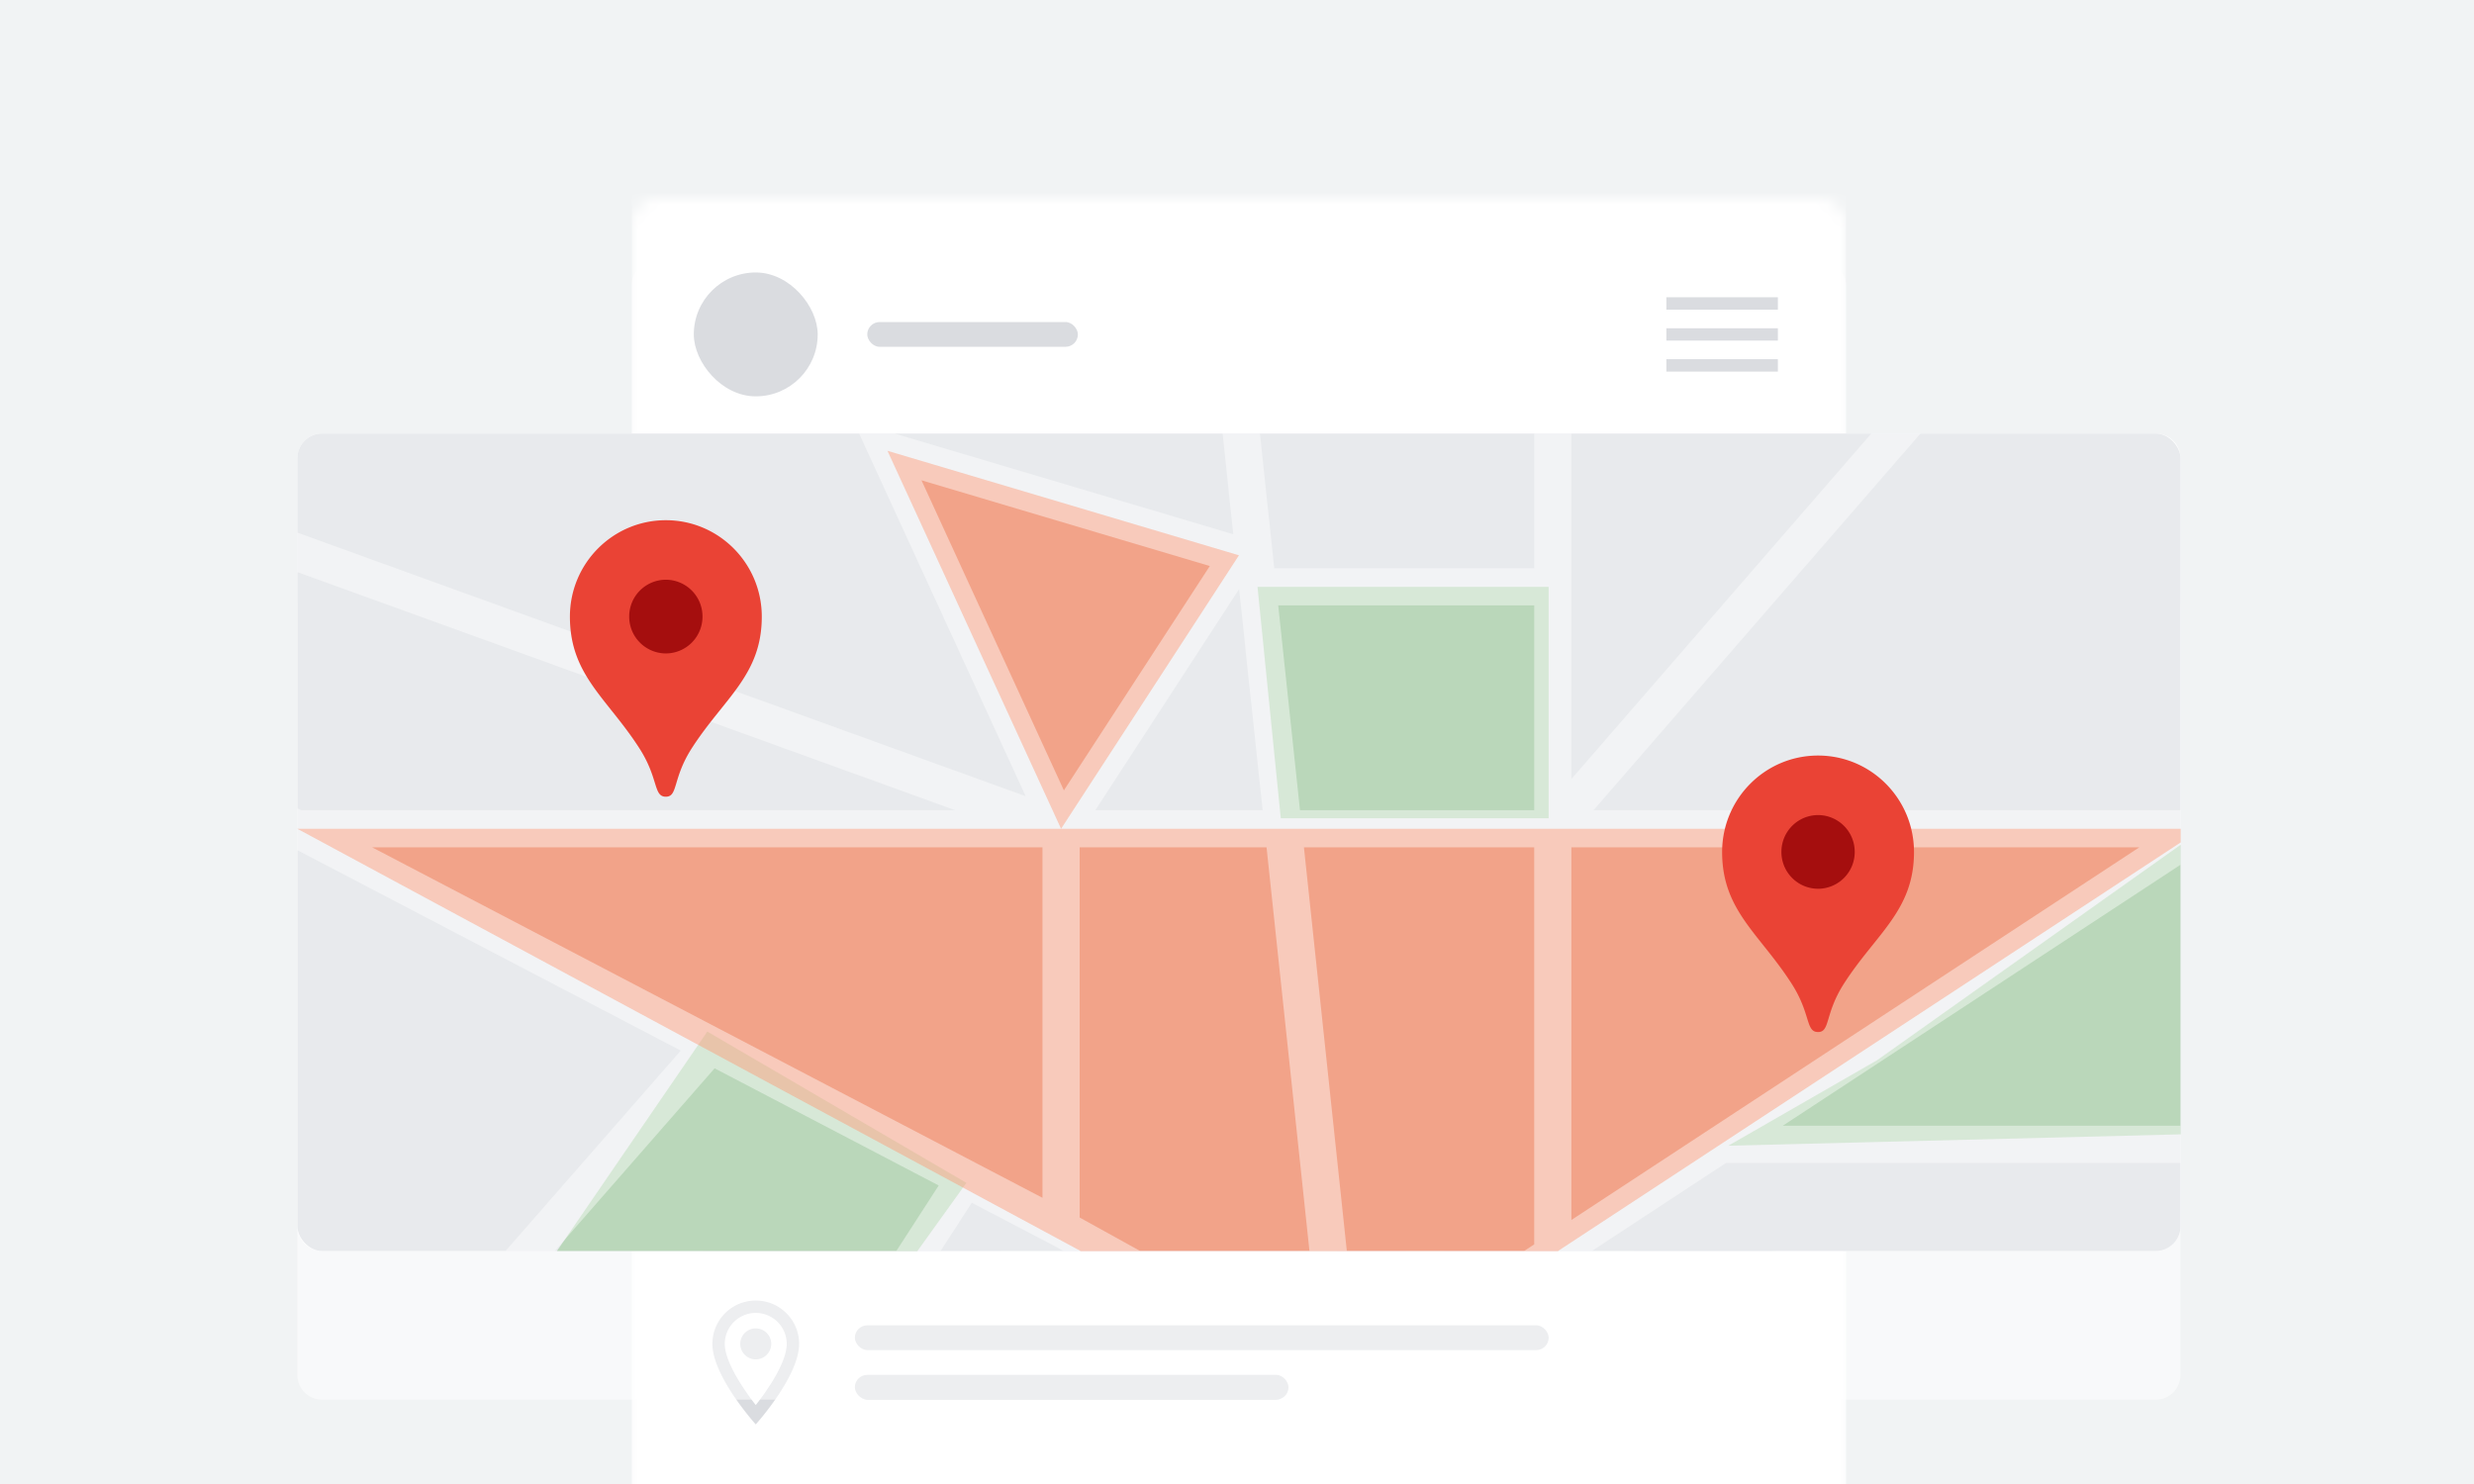 <?xml version="1.0" encoding="UTF-8" standalone="no"?>
<!-- Created with Inkscape (http://www.inkscape.org/) -->

<svg
   width="52.917mm"
   height="31.75mm"
   viewBox="0 0 52.917 31.75"
   version="1.1"
   id="svg1"
   xml:space="preserve"
   xmlns="http://www.w3.org/2000/svg"
   xmlns:svg="http://www.w3.org/2000/svg"><defs
     id="defs1"><clipPath
       id="a"><path
         fill="#ffffff"
         d="M 0,0 H 200 V 120 H 0 Z"
         id="path22" /></clipPath><clipPath
       id="d"><rect
         x="55"
         y="38"
         width="90"
         height="63"
         rx="2"
         fill="#ffffff"
         id="rect22" /></clipPath><clipPath
       id="f"><rect
         x="24"
         y="35"
         width="152"
         height="66"
         rx="2"
         fill="#ffffff"
         id="rect23" /></clipPath><filter
       id="b"
       x="40"
       y="9"
       width="120"
       height="209"
       filterUnits="userSpaceOnUse"
       color-interpolation-filters="sRGB"><feFlood
         flood-opacity="0"
         result="BackgroundImageFix"
         id="feFlood23" /><feColorMatrix
         in="SourceAlpha"
         values="0 0 0 0 0 0 0 0 0 0 0 0 0 0 0 0 0 0 127 0"
         result="hardAlpha"
         id="feColorMatrix23" /><feOffset
         dy="1"
         id="feOffset23" /><feGaussianBlur
         stdDeviation="1.5"
         id="feGaussianBlur23" /><feColorMatrix
         values="0 0 0 0 0.235 0 0 0 0 0.251 0 0 0 0 0.263 0 0 0 0.3 0"
         id="feColorMatrix24" /><feBlend
         in2="BackgroundImageFix"
         result="effect1_dropShadow_3376_276327"
         id="feBlend24"
         mode="normal" /><feColorMatrix
         in="SourceAlpha"
         values="0 0 0 0 0 0 0 0 0 0 0 0 0 0 0 0 0 0 127 0"
         result="hardAlpha"
         id="feColorMatrix25" /><feMorphology
         radius="3"
         operator="dilate"
         in="SourceAlpha"
         result="effect2_dropShadow_3376_276327"
         id="feMorphology25" /><feOffset
         dy="4"
         id="feOffset25" /><feGaussianBlur
         stdDeviation="4"
         id="feGaussianBlur25" /><feColorMatrix
         values="0 0 0 0 0.235 0 0 0 0 0.251 0 0 0 0 0.263 0 0 0 0.15 0"
         id="feColorMatrix26" /><feBlend
         in2="effect1_dropShadow_3376_276327"
         result="effect2_dropShadow_3376_276327"
         id="feBlend26"
         mode="normal" /><feBlend
         in="SourceGraphic"
         in2="effect2_dropShadow_3376_276327"
         result="shape"
         id="feBlend27"
         mode="normal" /></filter><filter
       id="e"
       x="6"
       y="25"
       width="188"
       height="102"
       filterUnits="userSpaceOnUse"
       color-interpolation-filters="sRGB"><feFlood
         flood-opacity="0"
         result="BackgroundImageFix"
         id="feFlood27" /><feColorMatrix
         in="SourceAlpha"
         values="0 0 0 0 0 0 0 0 0 0 0 0 0 0 0 0 0 0 127 0"
         result="hardAlpha"
         id="feColorMatrix27" /><feOffset
         dy="4"
         id="feOffset27" /><feGaussianBlur
         stdDeviation="2"
         id="feGaussianBlur27" /><feColorMatrix
         values="0 0 0 0 0.235 0 0 0 0 0.251 0 0 0 0 0.263 0 0 0 0.3 0"
         id="feColorMatrix28" /><feBlend
         in2="BackgroundImageFix"
         result="effect1_dropShadow_3376_276327"
         id="feBlend28"
         mode="normal" /><feColorMatrix
         in="SourceAlpha"
         values="0 0 0 0 0 0 0 0 0 0 0 0 0 0 0 0 0 0 127 0"
         result="hardAlpha"
         id="feColorMatrix29" /><feMorphology
         radius="6"
         operator="dilate"
         in="SourceAlpha"
         result="effect2_dropShadow_3376_276327"
         id="feMorphology29" /><feOffset
         dy="8"
         id="feOffset29" /><feGaussianBlur
         stdDeviation="6"
         id="feGaussianBlur29" /><feColorMatrix
         values="0 0 0 0 0.235 0 0 0 0 0.251 0 0 0 0 0.263 0 0 0 0.15 0"
         id="feColorMatrix30" /><feBlend
         in2="effect1_dropShadow_3376_276327"
         result="effect2_dropShadow_3376_276327"
         id="feBlend30"
         mode="normal" /><feBlend
         in="SourceGraphic"
         in2="effect2_dropShadow_3376_276327"
         result="shape"
         id="feBlend31"
         mode="normal" /></filter><style
       id="style5">.cls-1{fill:#f1f3f4}.cls-2{filter:url(#shadow)}.cls-3{fill:#fff}.cls-5{fill:#bdc1c6}.cls-6{fill:#dadce0}.cls-9{fill:#f8f9fa}.cls-11{fill:#4285f4}.cls-13{fill:none;stroke:#4285f4;stroke-linecap:round;stroke-miterlimit:10;stroke-width:1.31px}.cls-16{fill:#f9ab00}</style></defs><g
     id="layer1"
     transform="translate(-78.614,-132.625)"><g
       clip-path="url(#a)"
       id="g22"
       transform="matrix(0.265,0,0,0.265,78.614,132.625)"><path
         fill="#f1f3f4"
         d="M 0,0 H 200 V 120 H 0 Z"
         id="path1"
         style="display:inline" /><g
         opacity="0.5"
         filter="url(#b)"
         id="g1"
         style="display:inline"><rect
           x="51"
           y="16"
           width="98"
           height="187"
           rx="2"
           fill="#ffffff"
           id="rect1" /></g><mask
         id="c"
         maskUnits="userSpaceOnUse"
         x="51"
         y="16"
         width="98"
         height="143"><rect
           x="51"
           y="16"
           width="98"
           height="143"
           rx="2"
           fill="#000000"
           id="rect2" /></mask><g
         mask="url(#c)"
         id="g14"
         style="display:inline"><rect
           x="51"
           y="-21"
           width="98"
           height="187"
           rx="2"
           fill="#ffffff"
           id="rect3" /><path
           fill-rule="evenodd"
           clip-rule="evenodd"
           d="m 134.5,25 v -1 h 9 v 1 z m 0,2.5 h 9 v -1 h -9 z m 0,2.5 h 9 v -1 h -9 z M 61,105 a 3.497,3.497 0 0 0 -3.5,3.5 c 0,2.625 3.5,6.5 3.5,6.5 0,0 3.5,-3.875 3.5,-6.5 0,-1.935 -1.565,-3.5 -3.5,-3.5 z m -2.5,3.5 a 2.5,2.5 0 0 1 5,0 c 0,1.44 -1.44,3.595 -2.5,4.94 -1.04,-1.335 -2.5,-3.515 -2.5,-4.94 z m 3.75,0 a 1.25,1.25 0 1 1 -2.5,0 1.25,1.25 0 0 1 2.5,0 z"
           fill="#dadce0"
           id="path3" /><g
           clip-path="url(#d)"
           id="g11"><rect
             x="55"
             y="38"
             width="90"
             height="63"
             rx="2"
             fill="#e8eaed"
             id="rect4" /><path
             fill="#bad7ba"
             d="m 102,50 h 12 v 11 h -12 z m 28.5,22.5 16,-9.5 -0.5,13 H 128 Z M 74.593,71.14 86,79 75.797,93.808 64.39,85.948 Z"
             id="path4" /><path
             d="m 99.5,37 7,65.5 M 115,36 v 66.5 M 54,61 91.5,80.5 m 40,22 -40,-22 M 55,61.5 h 91 L 104.957,88.287 M 53,96.5 74.542,72 M 115,61.5 139,34 m -54,68.5 -21.385,-18 m 27.885,-4 v -19 M 76,94.924 86.68,78.5 M 54,48 91.5,61.5 m 0,0 L 83,37 100,48.5 95.75,55 Z m 54,27.5 H 115 M 145.5,76.5 H 122.797 M 115,50 h -14"
             stroke="#ffffff"
             stroke-width="3"
             id="path5" /><path
             d="m 72.585,51.436 a 1.855,1.855 0 1 1 0,-3.71 1.855,1.855 0 0 1 0,3.71 z"
             fill="#a50e0e"
             id="path6" /><path
             d="m 72.585,45 a 4.584,4.584 0 0 1 4.585,4.585 c 0,2.784 -1.806,3.872 -3.346,6.255 -0.929,1.441 -0.65,2.303 -1.239,2.303 -0.603,0 -0.334,-0.862 -1.265,-2.301 C 69.782,53.457 68,52.369 68,49.585 A 4.584,4.584 0 0 1 72.585,45 Z m 0,6.332 a 1.752,1.752 0 1 0 0,-3.503 1.752,1.752 0 0 0 0,3.503 z"
             fill="#ea4335"
             id="path7" /><path
             d="m 129.585,87.436 a 1.855,1.855 0 1 1 0,-3.71 1.855,1.855 0 0 1 0,3.71 z"
             fill="#a50e0e"
             id="path8" /><path
             d="m 129.585,81 a 4.584,4.584 0 0 1 4.585,4.585 c 0,2.784 -1.806,3.872 -3.346,6.255 -0.929,1.441 -0.651,2.303 -1.239,2.303 -0.603,0 -0.334,-0.862 -1.265,-2.301 C 126.782,89.457 125,88.369 125,85.585 A 4.584,4.584 0 0 1 129.585,81 Z m 0,6.332 a 1.752,1.752 0 1 0 0,-3.504 1.752,1.752 0 0 0 0,3.504 z"
             fill="#ea4335"
             id="path9" /><path
             d="m 127.585,50.436 a 1.855,1.855 0 1 1 0,-3.71 1.855,1.855 0 0 1 0,3.71 z"
             fill="#a50e0e"
             id="path10" /><path
             d="m 127.585,44 a 4.584,4.584 0 0 1 4.585,4.585 c 0,2.784 -1.806,3.872 -3.346,6.255 -0.929,1.441 -0.651,2.303 -1.239,2.303 -0.603,0 -0.334,-0.862 -1.265,-2.301 C 124.782,52.457 123,51.369 123,48.585 A 4.584,4.584 0 0 1 127.585,44 Z m 0,6.332 a 1.752,1.752 0 1 0 0,-3.504 1.752,1.752 0 0 0 0,3.504 z"
             fill="#ea4335"
             id="path11" /></g><rect
           x="69"
           y="107"
           width="56"
           height="2"
           rx="1"
           fill="#dadce0"
           id="rect11" /><rect
           x="70"
           y="26"
           width="17"
           height="2"
           rx="1"
           fill="#dadce0"
           id="rect12" /><rect
           x="69"
           y="111"
           width="35"
           height="2"
           rx="1"
           fill="#dadce0"
           id="rect13" /><rect
           x="56"
           y="22"
           width="10"
           height="10"
           rx="5"
           fill="#dadce0"
           id="rect14" /></g><g
         opacity="0.5"
         filter="url(#e)"
         id="g15"
         style="display:inline"><path
           d="m 24,37 a 2,2 0 0 1 2,-2 h 148 a 2,2 0 0 1 2,2 v 62 a 2,2 0 0 1 -2,2 H 26 a 2,2 0 0 1 -2,-2 z"
           fill="#ffffff"
           id="path14" /></g><path
         d="m 24,37 a 2,2 0 0 1 2,-2 h 148 a 2,2 0 0 1 2,2 v 62 a 2,2 0 0 1 -2,2 H 26 a 2,2 0 0 1 -2,-2 z"
         fill="#ffffff"
         id="path15"
         style="display:inline" /><g
         clip-path="url(#f)"
         id="g21"><rect
           x="24"
           y="35"
           width="152"
           height="66"
           rx="2"
           fill="#e8eaed"
           id="rect15" /><path
           d="M 101.5,47.38 H 125 V 66.063 H 103.378 L 101.5,47.381 Z M 151.511,85.595 177,67.5 177.689,91.54 139.5,92.5 Z M 57.09,83.286 78,95.5 59.124,121.786 39.858,108.436 Z"
           fill="#bad7ba"
           id="path16"
           style="display:inline" /><path
           d="m 99.156,25.302 11.822,111.246 M 125.333,23.603 V 136.548 M 22.311,66.063 85.644,99.183 M 153.2,136.548 85.644,99.183 M 24,66.912 h 153.689 l -69.316,45.495 M 20.623,126.356 57.005,84.745 M 125.333,66.912 165.867,20.205 M 74.667,136.547 38.55,105.976 M 85.643,99.183 V 66.913 M 59.467,123.68 77.505,95.785 M 22.311,43.984 85.644,66.913 m 0,0 L 71.633,36.397 100,44.833 92.822,55.873 Z m 91.2,46.706 h -51.511 m 51.511,-21.23 H 138.502 M 125.333,47.38 h -23.644"
           stroke="#ffffff"
           stroke-width="3"
           id="path17"
           style="display:inline;opacity:0.423;fill:#ff4400;fill-opacity:1" /><path
           d="m 53.744,52.93 a 3.142,3.142 0 0 1 -3.133,-3.15 c 0,-1.74 1.402,-3.15 3.133,-3.15 1.73,0 3.133,1.41 3.133,3.15 0,1.74 -1.403,3.15 -3.133,3.15 z"
           fill="#a50e0e"
           id="path18" /><path
           d="m 53.744,42 c 4.279,0 7.743,3.487 7.743,7.787 0,4.728 -3.05,6.576 -5.651,10.623 -1.568,2.449 -1.099,3.913 -2.092,3.913 -1.02,0 -0.565,-1.464 -2.136,-3.909 C 49.008,56.364 46,54.515 46,49.787 46,45.487 49.464,42 53.744,42 Z m 0,10.755 a 2.967,2.967 0 0 0 2.958,-2.975 2.967,2.967 0 0 0 -2.958,-2.975 2.967,2.967 0 0 0 -2.959,2.975 2.967,2.967 0 0 0 2.959,2.975 z"
           fill="#ea4335"
           id="path19" /><path
           d="m 146.744,71.93 a 3.142,3.142 0 0 1 -3.134,-3.15 c 0,-1.74 1.403,-3.15 3.134,-3.15 1.73,0 3.133,1.41 3.133,3.15 0,1.74 -1.403,3.15 -3.133,3.15 z"
           fill="#a50e0e"
           id="path20" /><path
           d="m 146.744,61 c 4.279,0 7.743,3.487 7.743,7.787 0,4.728 -3.049,6.576 -5.651,10.623 -1.568,2.449 -1.099,3.913 -2.092,3.913 -1.019,0 -0.564,-1.464 -2.136,-3.909 C 142.009,75.364 139,73.515 139,68.787 139,64.487 142.464,61 146.744,61 Z m 0,10.755 a 2.967,2.967 0 0 0 2.958,-2.975 2.967,2.967 0 0 0 -2.958,-2.975 2.967,2.967 0 0 0 -2.959,2.975 2.967,2.967 0 0 0 2.959,2.975 z"
           fill="#ea4335"
           id="path21" /></g></g><filter
       id="a-3"
       x="-0.049"
       y="-0.12"
       width="1.098"
       height="1.24">  <feGaussianBlur
   in="SourceAlpha"
   stdDeviation="2"
   id="feGaussianBlur1" /><feOffset
   dx="0"
   dy="0"
   result="offsetblur"
   id="feOffset1" /><feFlood
   flood-color="#6f7377"
   flood-opacity=".3"
   id="feFlood1" /><feComposite
   in2="offsetblur"
   operator="in"
   id="feComposite1" /><feMerge
   id="feMerge2"><feMergeNode
     id="feMergeNode1" /><feMergeNode
     in="SourceGraphic"
     id="feMergeNode2" /></feMerge></filter><filter
       id="a-7"
       x="-0.049"
       y="-0.12"
       width="1.098"
       height="1.24"><feGaussianBlur
         in="SourceAlpha"
         stdDeviation="2"
         id="feGaussianBlur1-4" /><feOffset
         result="offsetblur"
         id="feOffset1-5" /><feFlood
         flood-color="#6f7377"
         flood-opacity=".3"
         id="feFlood1-2" /><feComposite
         in2="offsetblur"
         operator="in"
         id="feComposite1-5" /><feMerge
         id="feMerge2-4"><feMergeNode
           id="feMergeNode1-7" /><feMergeNode
           in="SourceGraphic"
           id="feMergeNode2-4" /></feMerge></filter><linearGradient
       id="b-8"
       gradientUnits="userSpaceOnUse"
       x1="424.5"
       y1="217.6"
       x2="424.5"
       y2="200.3"
       gradientTransform="matrix(0.265,0,0,-0.265,251.916,199.565)"><stop
         offset="0"
         stop-color="#9d9e9f"
         id="stop7" /><stop
         offset="1"
         stop-color="#d9dbdf"
         id="stop8" /></linearGradient><linearGradient
       id="c-4"
       gradientUnits="userSpaceOnUse"
       x1="148"
       y1="89.8"
       x2="146.7"
       y2="42.2"
       gradientTransform="matrix(0.265,0,0,0.265,330.233,133.154)"><stop
         offset="0"
         stop-color="#80b2fd"
         id="stop16-9"
         style="stop-color:#fc7f00;stop-opacity:1;" /><stop
         offset="1"
         stop-color="#2d82fb"
         id="stop17-5"
         style="stop-color:#fe4200;stop-opacity:1;" /></linearGradient><linearGradient
       id="d-8"
       gradientUnits="userSpaceOnUse"
       x1="137.8"
       y1="58.9"
       x2="156.9"
       y2="58.9"
       gradientTransform="matrix(0.265,0,0,0.265,330.233,133.154)"><stop
         offset="0"
         stop-color="#2d82fb"
         stop-opacity=".7"
         id="stop18-7"
         style="stop-color:#fc7f00;stop-opacity:1;" /><stop
         offset="1"
         stop-color="#0070ef"
         id="stop19-1"
         style="stop-color:#fe4200;stop-opacity:1;" /></linearGradient><linearGradient
       id="e-7"
       gradientUnits="userSpaceOnUse"
       x1="156.1"
       y1="56.4"
       x2="153.7"
       y2="83.6"
       gradientTransform="matrix(0.265,0,0,0.265,330.233,133.154)"><stop
         offset="0"
         stop-color="#2d82fb"
         stop-opacity=".7"
         id="stop20"
         style="stop-color:#fe4200;stop-opacity:1;" /><stop
         offset="1"
         stop-color="#0070ef"
         id="stop21"
         style="stop-color:#fc7f00;stop-opacity:1;" /></linearGradient><filter
       id="a-0"
       x="-0.049"
       y="-0.12"
       width="1.098"
       height="1.24"><feGaussianBlur
         in="SourceAlpha"
         stdDeviation="2"
         id="feGaussianBlur1-6" /><feOffset
         result="offsetblur"
         id="feOffset1-1" /><feFlood
         flood-color="#6f7377"
         flood-opacity=".3"
         id="feFlood1-5" /><feComposite
         in2="offsetblur"
         operator="in"
         id="feComposite1-9" /><feMerge
         id="feMerge2-49"><feMergeNode
           id="feMergeNode1-0" /><feMergeNode
           in="SourceGraphic"
           id="feMergeNode2-9" /></feMerge></filter></g></svg>
